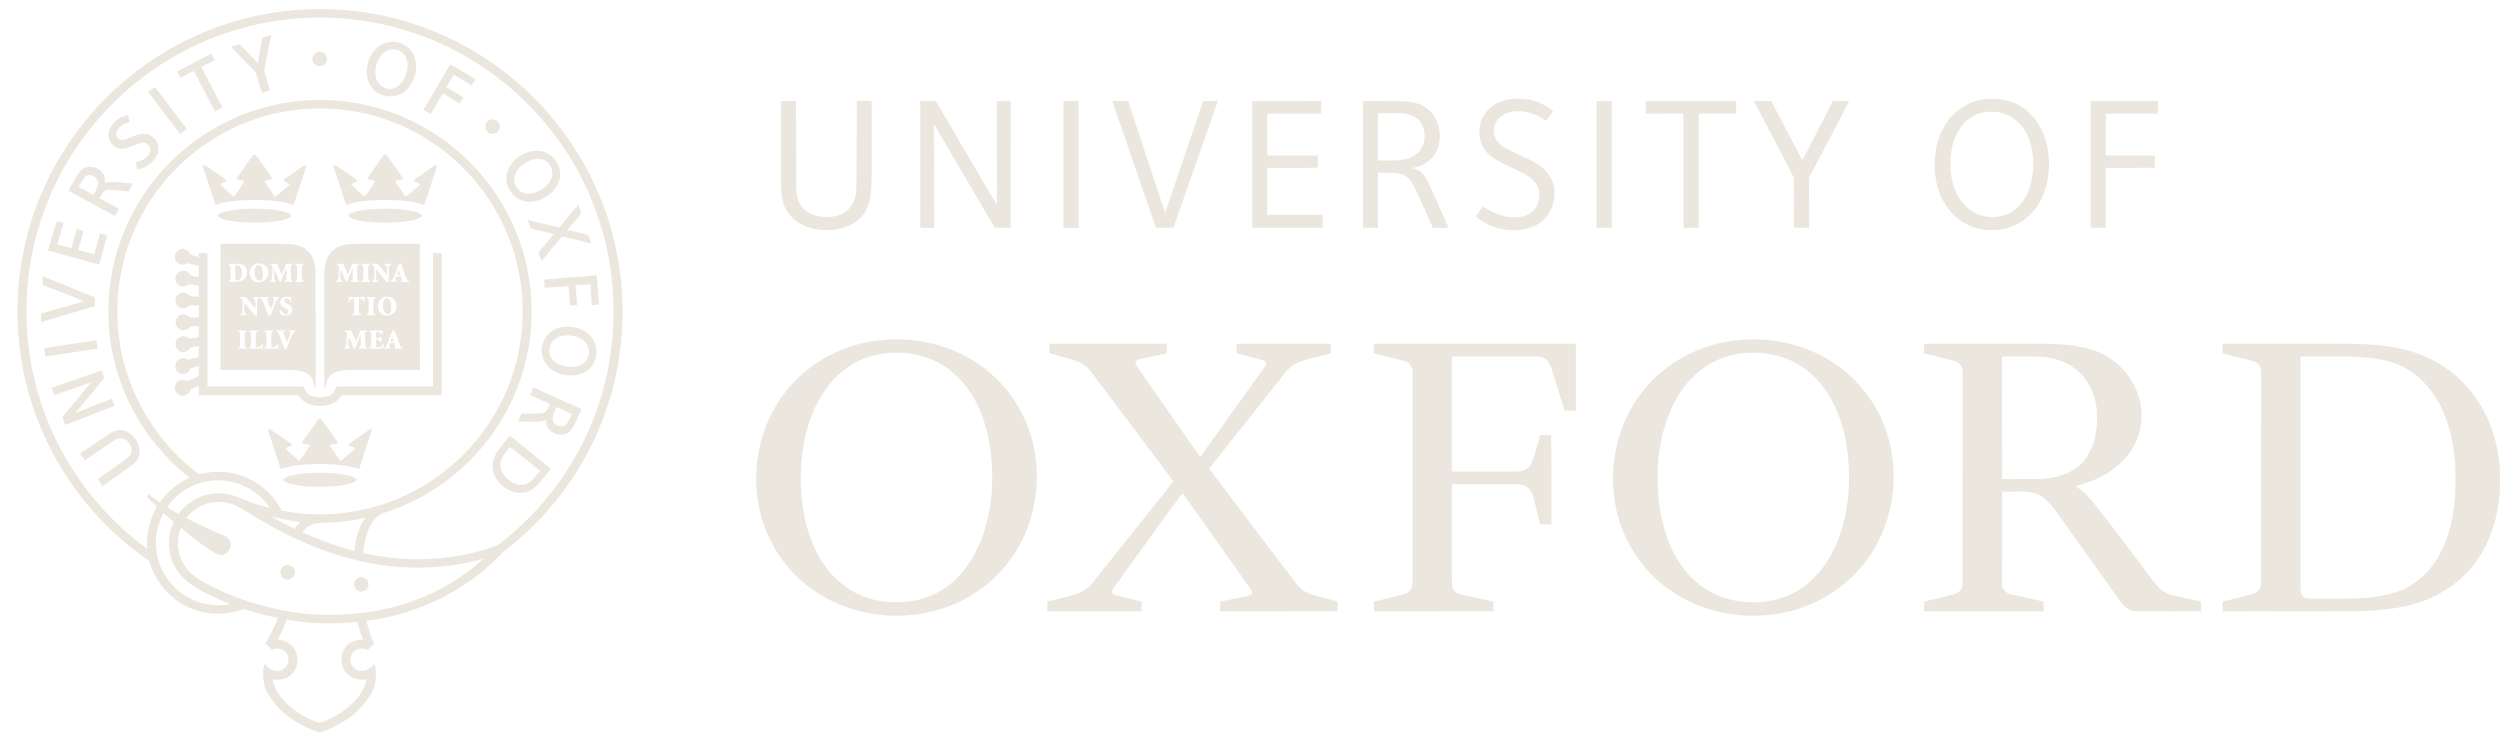<svg width="119" height="35" viewBox="0 0 119 35" fill="none" xmlns="http://www.w3.org/2000/svg">
<path d="M9.869 1.468C12.207 0.523 14.794 0.22 17.288 0.579C20.759 1.064 24.015 2.89 26.262 5.581C27.451 6.995 28.367 8.64 28.936 10.399C29.641 12.565 29.809 14.9 29.447 17.148C29.125 19.16 28.366 21.102 27.232 22.794C26.365 24.093 25.282 25.245 24.047 26.2C23.941 26.282 23.847 26.379 23.753 26.476C22.268 27.987 20.314 29.012 18.239 29.417C17.974 29.471 17.706 29.514 17.438 29.553C17.526 29.928 17.653 30.293 17.799 30.65C17.702 30.746 17.605 30.843 17.508 30.94C17.247 30.793 16.88 30.875 16.744 31.153C16.567 31.458 16.782 31.886 17.13 31.932C17.411 31.985 17.657 31.798 17.833 31.6C17.946 32.062 17.909 32.565 17.678 32.986C17.223 33.839 16.384 34.424 15.5 34.77C15.373 34.811 15.239 34.898 15.105 34.834C14.175 34.51 13.286 33.929 12.781 33.063C12.518 32.627 12.46 32.094 12.584 31.604C12.76 31.823 13.044 32.001 13.334 31.921C13.64 31.847 13.822 31.474 13.686 31.188C13.571 30.905 13.207 30.784 12.941 30.928C12.836 30.833 12.737 30.732 12.637 30.631C12.864 30.242 13.075 29.842 13.227 29.417C12.678 29.309 12.142 29.146 11.605 28.995C10.9 29.251 10.115 29.295 9.396 29.069C8.295 28.741 7.408 27.814 7.111 26.705C4.897 25.198 3.118 23.058 2.044 20.603C1.096 18.452 0.693 16.065 0.873 13.722C1.059 11.21 1.93 8.756 3.361 6.685C4.959 4.359 7.251 2.518 9.869 1.468ZM13.488 0.946C10.928 1.261 8.466 2.315 6.463 3.941C4.205 5.759 2.531 8.293 1.762 11.091C1.079 13.552 1.09 16.2 1.793 18.655C2.634 21.636 4.506 24.307 7.01 26.124C6.947 25.429 7.116 24.722 7.467 24.12C7.297 23.959 7.134 23.791 6.979 23.615C7.016 23.588 7.054 23.56 7.091 23.533C7.251 23.673 7.425 23.796 7.6 23.918C7.959 23.407 8.453 22.997 9.022 22.744C7.895 21.859 6.957 20.731 6.299 19.456C5.428 17.803 5.038 15.9 5.189 14.038C5.336 12.065 6.093 10.145 7.322 8.597C8.62 6.95 10.44 5.722 12.455 5.149C14.12 4.672 15.908 4.632 17.591 5.038C19.299 5.447 20.892 6.315 22.164 7.527C23.244 8.551 24.096 9.815 24.632 11.205C25.202 12.673 25.413 14.277 25.254 15.842C25.069 17.712 24.338 19.521 23.18 20.999C21.945 22.586 20.227 23.795 18.311 24.405C18.101 24.462 17.916 24.591 17.789 24.768C17.464 25.218 17.337 25.781 17.285 26.326C19.389 26.801 21.636 26.711 23.667 25.963C25.862 24.325 27.549 22.011 28.441 19.419C29.187 17.262 29.39 14.921 29.04 12.666C28.733 10.677 27.984 8.758 26.868 7.085C25.302 4.728 23.01 2.861 20.381 1.82C18.206 0.951 15.81 0.654 13.488 0.946ZM13.593 5.305C11.715 5.622 9.943 6.525 8.569 7.844C7.117 9.227 6.111 11.073 5.748 13.048C5.437 14.705 5.569 16.444 6.136 18.032C6.753 19.791 7.892 21.359 9.369 22.495C9.423 22.531 9.48 22.597 9.553 22.564C10.118 22.421 10.72 22.421 11.283 22.58C12.189 22.826 12.983 23.466 13.408 24.306C15.355 24.687 17.42 24.444 19.224 23.615C20.933 22.838 22.403 21.547 23.401 19.955C24.582 18.093 25.084 15.817 24.806 13.63C24.613 12.049 24.016 10.521 23.091 9.227C22.074 7.796 20.664 6.649 19.053 5.954C17.348 5.211 15.424 4.986 13.593 5.305ZM7.951 24.147C8.13 24.254 8.31 24.36 8.492 24.463C8.94 23.85 9.685 23.463 10.447 23.484C10.815 23.483 11.173 23.587 11.507 23.737C11.945 23.919 12.395 24.07 12.854 24.186C12.316 23.375 11.363 22.855 10.388 22.862C9.429 22.852 8.491 23.356 7.951 24.147ZM8.867 24.666C9.403 24.935 9.947 25.191 10.501 25.424C10.661 25.495 10.852 25.557 10.931 25.73C11.067 25.983 10.913 26.334 10.631 26.398C10.422 26.462 10.235 26.323 10.066 26.222C9.558 25.891 9.077 25.52 8.613 25.129C8.396 25.633 8.426 26.233 8.669 26.722C8.898 27.181 9.315 27.511 9.76 27.747C11.041 28.448 12.454 28.892 13.891 29.129C15.026 29.32 16.187 29.303 17.326 29.161C18.523 29.009 19.702 28.676 20.782 28.13C21.591 27.726 22.338 27.201 23.012 26.599C21.188 27.102 19.247 27.15 17.397 26.761C15.458 26.366 13.637 25.525 11.96 24.49C11.574 24.276 11.212 23.986 10.763 23.919C10.055 23.783 9.294 24.087 8.867 24.666ZM7.778 24.418C7.48 24.984 7.357 25.644 7.458 26.278C7.593 27.246 8.245 28.119 9.13 28.53C9.698 28.805 10.349 28.869 10.967 28.764C10.318 28.484 9.66 28.208 9.075 27.804C8.684 27.523 8.358 27.138 8.19 26.683C7.965 26.093 8.003 25.416 8.267 24.845C8.104 24.702 7.944 24.557 7.778 24.418ZM12.916 24.596C13.28 24.797 13.651 24.982 14.024 25.165C14.108 25.048 14.203 24.941 14.31 24.845C13.84 24.796 13.378 24.692 12.916 24.596ZM15.284 24.886C14.938 24.884 14.592 25.048 14.394 25.336C15.19 25.703 16.017 26.001 16.865 26.224C16.92 25.674 17.067 25.121 17.376 24.655C16.689 24.802 15.987 24.881 15.284 24.886ZM13.218 30.442C13.461 30.47 13.709 30.55 13.883 30.73C14.261 31.092 14.25 31.77 13.858 32.117C13.618 32.336 13.272 32.388 12.961 32.333C13.061 32.807 13.356 33.213 13.707 33.537C14.13 33.926 14.638 34.224 15.183 34.407C15.524 34.34 15.839 34.153 16.139 33.978C16.736 33.597 17.305 33.053 17.453 32.332C17.117 32.399 16.742 32.314 16.505 32.056C16.144 31.684 16.172 31.008 16.574 30.676C16.765 30.508 17.024 30.446 17.273 30.445C17.175 30.169 17.077 29.891 17.013 29.604C15.893 29.718 14.759 29.698 13.649 29.499C13.532 29.825 13.387 30.14 13.218 30.442Z" fill="#EBE7DF"/>
<path d="M12.48 1.796C12.621 1.75 12.765 1.711 12.909 1.671C12.8 2.23 12.675 2.787 12.575 3.347C12.647 3.672 12.758 3.987 12.844 4.309C12.719 4.346 12.593 4.384 12.469 4.424C12.372 4.139 12.303 3.846 12.216 3.559C12.194 3.458 12.112 3.39 12.046 3.317C11.741 3.007 11.446 2.687 11.14 2.378C11.097 2.329 11.044 2.284 11.023 2.22C11.15 2.178 11.279 2.144 11.406 2.104C11.698 2.398 11.98 2.702 12.269 3C12.338 2.598 12.417 2.199 12.48 1.796Z" fill="#EBE7DF"/>
<path d="M18.47 2.011C18.953 1.911 19.491 2.163 19.693 2.619C19.948 3.199 19.754 3.93 19.279 4.338C18.969 4.607 18.506 4.659 18.133 4.498C17.735 4.337 17.473 3.926 17.461 3.501C17.422 2.864 17.805 2.139 18.47 2.011ZM18.518 2.371C18.151 2.487 17.945 2.869 17.882 3.227C17.821 3.549 17.901 3.936 18.192 4.122C18.47 4.315 18.874 4.244 19.084 3.984C19.348 3.664 19.483 3.206 19.35 2.804C19.242 2.47 18.853 2.264 18.518 2.371Z" fill="#EBE7DF"/>
<path d="M15.098 2.48C15.337 2.381 15.618 2.622 15.553 2.874C15.513 3.125 15.172 3.242 14.989 3.065C14.791 2.908 14.856 2.555 15.098 2.48Z" fill="#EBE7DF"/>
<path d="M8.429 3.401C8.972 3.119 9.514 2.837 10.057 2.554C10.109 2.656 10.161 2.759 10.213 2.862C10.001 2.97 9.792 3.081 9.582 3.191C9.917 3.83 10.244 4.474 10.584 5.11C10.466 5.177 10.347 5.24 10.228 5.303C9.892 4.661 9.558 4.018 9.224 3.375C9.012 3.487 8.801 3.598 8.588 3.707C8.534 3.605 8.481 3.503 8.429 3.401Z" fill="#EBE7DF"/>
<path d="M20.157 5.229C20.58 4.504 21.007 3.783 21.433 3.06C21.834 3.295 22.234 3.532 22.634 3.767C22.576 3.866 22.517 3.966 22.458 4.065C22.174 3.894 21.887 3.727 21.601 3.559C21.483 3.757 21.369 3.958 21.247 4.154C21.514 4.32 21.791 4.47 22.056 4.64C21.998 4.733 21.942 4.828 21.886 4.923C21.616 4.766 21.347 4.607 21.078 4.448C20.885 4.775 20.693 5.103 20.5 5.43C20.386 5.362 20.272 5.294 20.157 5.229Z" fill="#EBE7DF"/>
<path d="M7.05 4.376C7.159 4.298 7.266 4.217 7.375 4.139C7.874 4.811 8.389 5.47 8.894 6.138C8.788 6.219 8.682 6.301 8.577 6.383C8.067 5.714 7.551 5.05 7.05 4.376Z" fill="#EBE7DF"/>
<path d="M71.729 4.751C72.496 4.593 73.351 4.771 73.936 5.311C73.825 5.461 73.7 5.602 73.586 5.75C73.25 5.506 72.857 5.329 72.44 5.301C72.079 5.273 71.685 5.331 71.401 5.572C71.126 5.799 71.031 6.206 71.156 6.537C71.231 6.723 71.383 6.866 71.547 6.975C72.096 7.329 72.747 7.493 73.28 7.876C73.63 8.126 73.91 8.5 73.975 8.934C74.048 9.431 73.922 9.97 73.587 10.351C73.344 10.634 72.999 10.813 72.639 10.895C71.809 11.083 70.903 10.856 70.246 10.316C70.356 10.155 70.468 9.993 70.573 9.828C70.994 10.089 71.458 10.312 71.96 10.345C72.29 10.357 72.646 10.304 72.915 10.095C73.215 9.862 73.322 9.446 73.261 9.082C73.205 8.779 72.974 8.545 72.726 8.38C72.132 7.988 71.404 7.822 70.865 7.343C70.319 6.867 70.279 5.969 70.692 5.395C70.936 5.054 71.324 4.837 71.729 4.751Z" fill="#EBE7DF"/>
<path d="M94.491 4.72C95.124 4.642 95.792 4.775 96.316 5.148C97.046 5.654 97.441 6.532 97.515 7.4C97.604 8.38 97.379 9.448 96.68 10.175C95.901 11.005 94.556 11.189 93.565 10.651C92.785 10.239 92.294 9.412 92.151 8.558C91.991 7.596 92.136 6.54 92.725 5.742C93.138 5.173 93.795 4.799 94.491 4.72ZM94.298 5.376C93.939 5.47 93.617 5.687 93.388 5.978C93.066 6.381 92.912 6.893 92.86 7.4C92.805 7.963 92.855 8.546 93.076 9.071C93.233 9.449 93.486 9.793 93.826 10.025C94.485 10.487 95.467 10.427 96.051 9.866C96.427 9.51 96.63 9.007 96.721 8.505C96.821 7.914 96.813 7.294 96.622 6.722C96.482 6.302 96.228 5.911 95.865 5.651C95.42 5.327 94.826 5.239 94.298 5.376Z" fill="#EBE7DF"/>
<path d="M37.175 4.809C37.413 4.809 37.652 4.812 37.891 4.806C37.905 6.18 37.888 7.555 37.899 8.929C37.901 9.284 37.98 9.664 38.24 9.923C38.601 10.287 39.157 10.383 39.648 10.312C40.053 10.255 40.443 10.014 40.622 9.637C40.755 9.351 40.764 9.028 40.774 8.718C40.785 7.414 40.771 6.111 40.782 4.807C41.018 4.811 41.253 4.809 41.489 4.809C41.489 5.709 41.489 6.608 41.489 7.508C41.48 8.105 41.515 8.707 41.437 9.301C41.385 9.712 41.223 10.121 40.913 10.405C40.468 10.829 39.829 10.976 39.23 10.953C38.587 10.935 37.914 10.681 37.525 10.147C37.236 9.754 37.182 9.248 37.178 8.774C37.171 7.452 37.176 6.131 37.175 4.809Z" fill="#EBE7DF"/>
<path d="M43.806 4.81C44.053 4.81 44.3 4.809 44.547 4.811C45.517 6.46 46.475 8.119 47.456 9.762C47.46 8.111 47.445 6.46 47.442 4.81C47.663 4.81 47.886 4.807 48.109 4.814C48.1 6.824 48.112 8.835 48.102 10.845C47.85 10.84 47.599 10.846 47.348 10.839C46.388 9.192 45.423 7.547 44.452 5.907C44.454 7.553 44.469 9.199 44.466 10.845C44.246 10.841 44.026 10.842 43.806 10.843C43.806 8.832 43.806 6.821 43.806 4.81Z" fill="#EBE7DF"/>
<path d="M50.623 10.846C50.615 8.834 50.615 6.82 50.624 4.808C50.863 4.813 51.104 4.81 51.344 4.811C51.344 6.821 51.344 8.833 51.344 10.843C51.104 10.843 50.863 10.841 50.623 10.846Z" fill="#EBE7DF"/>
<path d="M52.945 4.809C53.196 4.809 53.448 4.809 53.7 4.809C54.287 6.584 54.871 8.361 55.46 10.136C56.06 8.359 56.664 6.583 57.27 4.808C57.503 4.809 57.737 4.808 57.97 4.809C57.265 6.819 56.557 8.829 55.854 10.841C55.576 10.842 55.298 10.841 55.021 10.841C54.33 8.83 53.636 6.82 52.945 4.809Z" fill="#EBE7DF"/>
<path d="M59.609 4.812C60.7 4.807 61.791 4.816 62.883 4.808C62.89 5.009 62.888 5.212 62.885 5.414C62.031 5.41 61.176 5.414 60.322 5.412C60.32 6.076 60.321 6.739 60.321 7.403C61.125 7.405 61.929 7.397 62.734 7.407C62.728 7.598 62.728 7.79 62.735 7.981C61.931 8.001 61.126 7.985 60.321 7.989C60.319 8.733 60.324 9.477 60.319 10.22C61.199 10.229 62.079 10.22 62.959 10.224C62.958 10.431 62.958 10.636 62.959 10.843C61.842 10.842 60.725 10.845 59.609 10.841C59.612 8.831 59.611 6.822 59.609 4.812Z" fill="#EBE7DF"/>
<path d="M64.874 10.838C64.886 8.828 64.868 6.817 64.883 4.806C65.542 4.818 66.201 4.798 66.859 4.824C67.272 4.846 67.71 4.942 68.018 5.238C68.517 5.69 68.649 6.454 68.433 7.076C68.252 7.588 67.743 7.92 67.221 7.997C67.582 8.047 67.829 8.348 67.972 8.661C68.314 9.382 68.627 10.115 68.953 10.843C68.704 10.843 68.455 10.84 68.206 10.846C67.917 10.232 67.664 9.602 67.369 8.99C67.226 8.701 67.044 8.382 66.712 8.288C66.346 8.191 65.963 8.227 65.589 8.218C65.589 9.093 65.589 9.968 65.589 10.842C65.35 10.842 65.112 10.845 64.874 10.838ZM65.589 5.39C65.589 6.14 65.589 6.891 65.589 7.642C66.046 7.635 66.513 7.673 66.961 7.558C67.246 7.487 67.515 7.313 67.663 7.053C67.878 6.685 67.865 6.194 67.634 5.835C67.439 5.548 67.086 5.417 66.751 5.4C66.364 5.378 65.976 5.395 65.589 5.39Z" fill="#EBE7DF"/>
<path d="M75.994 4.811C76.235 4.811 76.477 4.811 76.719 4.811C76.719 6.821 76.719 8.832 76.719 10.843C76.477 10.843 76.235 10.843 75.994 10.842C75.994 8.832 75.994 6.821 75.994 4.811Z" fill="#EBE7DF"/>
<path d="M78.34 4.811C79.774 4.81 81.209 4.811 82.643 4.811C82.643 5.011 82.643 5.212 82.643 5.412C82.048 5.411 81.453 5.413 80.858 5.411C80.856 7.222 80.858 9.033 80.857 10.843C80.618 10.844 80.378 10.839 80.14 10.848C80.121 9.035 80.142 7.222 80.129 5.409C79.533 5.416 78.936 5.41 78.34 5.412C78.34 5.212 78.34 5.011 78.34 4.811Z" fill="#EBE7DF"/>
<path d="M83.486 4.809C83.763 4.809 84.04 4.804 84.318 4.812C84.801 5.754 85.302 6.686 85.789 7.627C86.293 6.699 86.754 5.747 87.239 4.809C87.501 4.808 87.763 4.808 88.025 4.809C87.4 6.001 86.775 7.192 86.151 8.384C86.107 8.455 86.11 8.538 86.111 8.617C86.113 9.358 86.111 10.099 86.112 10.84C85.872 10.84 85.632 10.844 85.393 10.837C85.394 10.044 85.406 9.249 85.388 8.457C84.768 7.234 84.113 6.028 83.486 4.809Z" fill="#EBE7DF"/>
<path d="M99.517 4.811C100.584 4.811 101.651 4.811 102.718 4.811C102.718 5.011 102.718 5.212 102.718 5.412C101.891 5.412 101.064 5.412 100.237 5.412C100.237 6.075 100.238 6.738 100.236 7.402C101.014 7.406 101.792 7.397 102.571 7.406C102.565 7.599 102.565 7.792 102.57 7.984C101.792 7.996 101.014 7.986 100.237 7.99C100.237 8.941 100.237 9.892 100.237 10.843C99.997 10.843 99.757 10.843 99.517 10.843C99.517 8.832 99.517 6.821 99.517 4.811Z" fill="#EBE7DF"/>
<path d="M5.169 6.352C5.236 5.896 5.651 5.539 6.098 5.479C6.125 5.592 6.146 5.705 6.167 5.818C5.887 5.866 5.597 6.052 5.54 6.348C5.502 6.534 5.692 6.705 5.873 6.657C6.21 6.586 6.507 6.356 6.864 6.369C7.29 6.372 7.636 6.827 7.525 7.24C7.408 7.685 6.982 7.996 6.54 8.065C6.514 7.953 6.486 7.841 6.457 7.729C6.726 7.654 7.035 7.532 7.133 7.244C7.223 7.035 7.045 6.767 6.813 6.792C6.462 6.822 6.167 7.071 5.811 7.08C5.438 7.095 5.108 6.721 5.169 6.352Z" fill="#EBE7DF"/>
<path d="M23.292 5.718C23.508 5.6 23.801 5.783 23.79 6.03C23.801 6.292 23.47 6.472 23.258 6.319C23.035 6.189 23.056 5.822 23.292 5.718Z" fill="#EBE7DF"/>
<path d="M25.202 7.221C25.449 7.154 25.721 7.153 25.962 7.252C26.48 7.458 26.8 8.092 26.611 8.627C26.43 9.143 25.924 9.502 25.397 9.592C24.993 9.665 24.558 9.489 24.324 9.15C24.116 8.872 24.042 8.493 24.155 8.162C24.311 7.694 24.737 7.355 25.202 7.221ZM25.36 7.592C24.973 7.709 24.586 7.991 24.492 8.405C24.395 8.811 24.751 9.256 25.174 9.22C25.586 9.186 25.994 8.951 26.204 8.59C26.386 8.281 26.273 7.852 25.975 7.658C25.795 7.538 25.563 7.535 25.36 7.592Z" fill="#EBE7DF"/>
<path d="M12.047 7.374C12.076 7.371 12.135 7.364 12.164 7.361C12.446 7.743 12.725 8.128 12.983 8.526C12.851 8.558 12.718 8.583 12.586 8.612C12.733 8.876 12.918 9.116 13.085 9.368C13.335 9.186 13.57 8.984 13.794 8.771C13.692 8.718 13.587 8.672 13.489 8.614C13.5 8.541 13.571 8.51 13.622 8.469C13.87 8.298 14.116 8.126 14.361 7.951C14.429 7.901 14.503 7.855 14.591 7.854C14.401 8.492 14.18 9.119 13.978 9.754C13.351 9.54 12.678 9.523 12.022 9.517C11.429 9.535 10.818 9.552 10.254 9.756C10.042 9.126 9.835 8.494 9.635 7.86C9.799 7.85 9.911 7.989 10.042 8.064C10.291 8.25 10.581 8.387 10.8 8.611C10.694 8.661 10.584 8.705 10.488 8.773C10.682 8.993 10.917 9.173 11.133 9.371C11.309 9.123 11.5 8.88 11.636 8.606C11.506 8.582 11.375 8.56 11.247 8.527C11.495 8.13 11.784 7.76 12.047 7.374Z" fill="#EBE7DF"/>
<path d="M17.718 8.152C17.904 7.887 18.093 7.624 18.279 7.357C18.455 7.353 18.508 7.55 18.605 7.661C18.795 7.957 19.04 8.22 19.193 8.537C19.065 8.56 18.938 8.581 18.811 8.607C18.947 8.877 19.141 9.11 19.302 9.365C19.558 9.192 19.787 8.98 20.015 8.772C19.911 8.715 19.803 8.664 19.696 8.614C19.802 8.468 19.971 8.39 20.111 8.283C20.314 8.147 20.503 7.991 20.714 7.867C20.739 7.867 20.79 7.864 20.815 7.863C20.613 8.494 20.403 9.123 20.199 9.752C19.584 9.543 18.925 9.524 18.282 9.516C17.674 9.53 17.052 9.552 16.471 9.753C16.266 9.123 16.057 8.494 15.855 7.863C16.04 7.852 16.168 8.018 16.319 8.102C16.548 8.276 16.826 8.394 17.015 8.615C16.907 8.661 16.8 8.711 16.696 8.767C16.906 8.963 17.111 9.167 17.334 9.348L17.372 9.345C17.55 9.118 17.696 8.87 17.863 8.636C17.747 8.566 17.609 8.563 17.48 8.54C17.528 8.393 17.631 8.277 17.718 8.152Z" fill="#EBE7DF"/>
<path d="M3.704 8.296C3.821 8.113 4.002 7.951 4.229 7.942C4.643 7.894 5.096 8.277 4.981 8.715C5.177 8.617 5.398 8.662 5.607 8.676C5.847 8.698 6.088 8.715 6.328 8.74C6.252 8.859 6.183 8.982 6.118 9.108C5.786 9.092 5.456 9.028 5.123 9.041C4.912 9.055 4.831 9.278 4.741 9.435C5.05 9.599 5.354 9.769 5.661 9.937C5.598 10.053 5.534 10.169 5.467 10.284C4.733 9.879 3.996 9.479 3.257 9.084C3.402 8.82 3.542 8.551 3.704 8.296ZM4.073 8.396C3.922 8.531 3.844 8.725 3.738 8.893C3.973 9.023 4.21 9.15 4.448 9.277C4.54 9.1 4.661 8.924 4.669 8.717C4.675 8.436 4.302 8.218 4.073 8.396Z" fill="#EBE7DF"/>
<path d="M27.524 9.737C27.577 9.879 27.625 10.021 27.673 10.164C27.459 10.435 27.206 10.673 27.007 10.955C27.342 11.026 27.677 11.1 28.01 11.184C28.049 11.318 28.093 11.452 28.137 11.586C27.676 11.472 27.215 11.361 26.753 11.252C26.428 11.645 26.096 12.031 25.777 12.429C25.719 12.288 25.671 12.143 25.631 11.996C25.883 11.715 26.126 11.427 26.368 11.138C26.006 11.046 25.637 10.982 25.278 10.883C25.197 10.763 25.18 10.607 25.127 10.473C25.628 10.585 26.125 10.723 26.628 10.826C26.917 10.455 27.233 10.106 27.524 9.737Z" fill="#EBE7DF"/>
<path d="M11.066 10.001C11.686 9.916 12.315 9.914 12.937 9.973C13.212 10.007 13.495 10.036 13.749 10.154C13.828 10.178 13.899 10.29 13.802 10.342C13.636 10.453 13.43 10.481 13.238 10.518C12.608 10.613 11.965 10.618 11.331 10.562C11.053 10.531 10.77 10.5 10.51 10.391C10.44 10.367 10.399 10.303 10.353 10.25C10.545 10.071 10.819 10.045 11.066 10.001Z" fill="#EBE7DF"/>
<path d="M16.68 10.165C16.95 10.03 17.259 10.005 17.554 9.968C18.235 9.912 18.928 9.913 19.602 10.039C19.778 10.085 20.001 10.107 20.095 10.288C19.882 10.463 19.6 10.495 19.339 10.536C18.639 10.622 17.926 10.622 17.228 10.521C17.024 10.479 16.798 10.458 16.629 10.326C16.558 10.277 16.624 10.19 16.68 10.165Z" fill="#EBE7DF"/>
<path d="M2.287 11.924C2.425 11.459 2.565 10.995 2.699 10.529C2.811 10.557 2.922 10.587 3.034 10.617C2.932 10.955 2.829 11.291 2.727 11.628C2.952 11.686 3.176 11.749 3.4 11.812C3.49 11.505 3.56 11.193 3.669 10.893C3.773 10.926 3.877 10.958 3.981 10.989C3.895 11.293 3.809 11.597 3.723 11.901C3.977 11.967 4.23 12.04 4.483 12.109C4.574 11.778 4.671 11.449 4.761 11.117C4.874 11.146 4.986 11.177 5.1 11.207C4.976 11.67 4.846 12.13 4.72 12.593C3.91 12.366 3.097 12.149 2.287 11.924Z" fill="#EBE7DF"/>
<path d="M10.497 11.604C11.445 11.604 12.393 11.604 13.341 11.604C13.721 11.61 14.13 11.603 14.468 11.806C14.854 12.035 15.019 12.503 15.021 12.934C15.027 14.674 15.021 16.414 15.024 18.154C15.025 18.264 15.02 18.373 15.005 18.482C14.898 18.322 14.933 18.103 14.801 17.953C14.575 17.648 14.16 17.621 13.813 17.61C12.708 17.607 11.604 17.607 10.499 17.61C10.495 15.608 10.499 13.606 10.497 11.604ZM10.863 12.557C10.889 12.586 10.941 12.644 10.967 12.673C10.984 12.867 10.979 13.062 10.972 13.257C10.983 13.338 10.889 13.365 10.847 13.415C11.088 13.408 11.357 13.459 11.573 13.323C11.824 13.174 11.835 12.736 11.556 12.611C11.337 12.522 11.093 12.565 10.863 12.557ZM12.14 12.578C11.819 12.709 11.788 13.229 12.104 13.385C12.388 13.548 12.788 13.324 12.767 12.988C12.799 12.663 12.422 12.434 12.14 12.578ZM12.846 12.558C12.889 12.609 12.989 12.634 12.974 12.718C12.975 12.895 12.963 13.071 12.944 13.247C12.947 13.327 12.869 13.365 12.823 13.418C12.945 13.419 13.069 13.422 13.189 13.396C13.156 13.377 13.089 13.339 13.056 13.321C13.036 13.153 13.049 12.985 13.055 12.817C13.16 13.003 13.213 13.213 13.306 13.405C13.322 13.403 13.354 13.399 13.369 13.398C13.467 13.189 13.524 12.963 13.632 12.759C13.637 12.947 13.636 13.135 13.633 13.323C13.601 13.346 13.539 13.39 13.507 13.412C13.66 13.418 13.813 13.417 13.966 13.416C13.939 13.387 13.883 13.328 13.855 13.298C13.837 13.09 13.831 12.88 13.837 12.671C13.866 12.642 13.924 12.584 13.953 12.555C13.84 12.556 13.727 12.556 13.613 12.556C13.547 12.73 13.479 12.904 13.414 13.078C13.332 12.905 13.256 12.73 13.18 12.555C13.068 12.556 12.957 12.556 12.846 12.558ZM14.019 12.558C14.186 12.641 14.132 12.834 14.142 12.984C14.132 13.136 14.186 13.327 14.022 13.416C14.175 13.416 14.329 13.416 14.483 13.418C14.456 13.388 14.401 13.329 14.373 13.3C14.357 13.091 14.359 12.88 14.372 12.671C14.4 12.645 14.456 12.594 14.484 12.569C14.33 12.552 14.174 12.553 14.019 12.558ZM11.396 14.144C11.443 14.197 11.538 14.223 11.543 14.304C11.561 14.504 11.548 14.706 11.538 14.906C11.508 14.93 11.448 14.976 11.419 15C11.543 15.008 11.668 15.008 11.791 14.99C11.526 14.918 11.662 14.596 11.629 14.399C11.804 14.592 11.953 14.805 12.116 15.008C12.143 15.013 12.197 15.023 12.224 15.028C12.256 14.76 12.204 14.486 12.262 14.222L12.38 14.186C12.262 14.118 12.124 14.148 11.996 14.146C12.232 14.229 12.137 14.498 12.157 14.688C12 14.513 11.859 14.325 11.711 14.144C11.606 14.144 11.501 14.144 11.396 14.144ZM12.407 14.203C12.629 14.419 12.611 14.799 12.81 15.022L12.868 15.009C13.024 14.727 13.042 14.355 13.306 14.144C13.186 14.144 13.066 14.144 12.947 14.144C12.975 14.169 13.031 14.22 13.06 14.245C13.018 14.402 12.96 14.553 12.905 14.706C12.822 14.553 12.768 14.388 12.709 14.226C12.74 14.207 12.803 14.168 12.835 14.148C12.681 14.144 12.527 14.144 12.374 14.139C12.382 14.154 12.399 14.187 12.407 14.203ZM13.46 14.174C13.334 14.247 13.296 14.447 13.407 14.55C13.496 14.626 13.608 14.665 13.697 14.741C13.758 14.822 13.711 14.957 13.603 14.959C13.463 14.946 13.417 14.79 13.312 14.719C13.321 14.807 13.337 14.893 13.354 14.98C13.483 15.015 13.629 15.051 13.757 14.987C13.898 14.928 13.959 14.739 13.879 14.609C13.795 14.486 13.624 14.468 13.533 14.354C13.48 14.257 13.608 14.151 13.697 14.207C13.764 14.261 13.813 14.334 13.871 14.398C13.864 14.316 13.857 14.234 13.849 14.153C13.721 14.132 13.578 14.098 13.46 14.174ZM11.288 15.742C11.32 15.762 11.385 15.803 11.417 15.824C11.425 16.048 11.424 16.272 11.418 16.496C11.375 16.525 11.332 16.553 11.288 16.582C11.447 16.596 11.605 16.594 11.764 16.593C11.728 16.551 11.678 16.518 11.654 16.467C11.637 16.255 11.649 16.042 11.651 15.829C11.693 15.797 11.734 15.765 11.776 15.732C11.613 15.73 11.45 15.73 11.288 15.742ZM11.814 15.738C11.855 15.764 11.895 15.791 11.937 15.818C11.946 16.043 11.959 16.269 11.935 16.493C11.904 16.515 11.841 16.559 11.81 16.58C12.035 16.604 12.261 16.588 12.486 16.597C12.507 16.51 12.524 16.423 12.539 16.335C12.447 16.456 12.343 16.564 12.176 16.518C12.171 16.306 12.162 16.093 12.176 15.881C12.174 15.806 12.257 15.775 12.299 15.727C12.137 15.732 11.975 15.731 11.814 15.738ZM12.554 15.736C12.596 15.767 12.637 15.798 12.679 15.829C12.681 16.043 12.693 16.257 12.677 16.471C12.647 16.501 12.585 16.561 12.555 16.591C12.78 16.593 13.005 16.593 13.231 16.592C13.247 16.507 13.261 16.421 13.274 16.336C13.184 16.455 13.081 16.561 12.916 16.523C12.909 16.31 12.9 16.097 12.914 15.885C12.91 15.808 12.993 15.776 13.036 15.727C12.875 15.732 12.715 15.732 12.554 15.736ZM13.119 15.729C13.172 15.781 13.241 15.823 13.268 15.897C13.365 16.127 13.447 16.363 13.536 16.596C13.561 16.599 13.611 16.608 13.636 16.611C13.736 16.373 13.817 16.125 13.927 15.891C13.958 15.82 14.027 15.78 14.081 15.729C13.957 15.732 13.832 15.732 13.707 15.731C13.74 15.755 13.804 15.801 13.837 15.825C13.781 15.987 13.727 16.149 13.672 16.311C13.603 16.151 13.542 15.987 13.479 15.824C13.509 15.801 13.568 15.754 13.597 15.731C13.437 15.732 13.278 15.733 13.119 15.729Z" fill="#EBE7DF"/>
<path d="M15.875 11.892C16.177 11.636 16.594 11.614 16.971 11.605C17.976 11.602 18.981 11.605 19.985 11.604C19.988 13.604 19.982 15.604 19.988 17.604C19.017 17.614 18.046 17.605 17.075 17.608C16.701 17.614 16.311 17.581 15.956 17.724C15.734 17.812 15.569 18.023 15.537 18.261C15.509 18.325 15.537 18.432 15.456 18.462C15.443 18.394 15.437 18.327 15.437 18.258C15.441 16.502 15.437 14.745 15.439 12.989C15.437 12.588 15.552 12.153 15.875 11.892ZM16.004 12.557C16.049 12.592 16.09 12.63 16.129 12.671C16.136 12.863 16.12 13.054 16.101 13.244C16.104 13.324 16.028 13.364 15.983 13.417C16.095 13.416 16.207 13.416 16.32 13.418L16.323 13.38C16.295 13.364 16.239 13.333 16.211 13.317C16.194 13.15 16.206 12.982 16.214 12.816C16.316 13.002 16.369 13.209 16.461 13.401C16.477 13.401 16.509 13.4 16.525 13.399C16.622 13.19 16.681 12.964 16.788 12.759C16.793 12.947 16.793 13.136 16.789 13.324C16.758 13.346 16.696 13.391 16.665 13.413C16.818 13.417 16.971 13.417 17.125 13.416C17.097 13.387 17.04 13.328 17.012 13.298C16.993 13.089 16.989 12.877 16.992 12.667C17.024 12.64 17.086 12.584 17.117 12.557C17.001 12.556 16.886 12.556 16.77 12.556C16.705 12.725 16.64 12.895 16.576 13.064C16.48 12.904 16.412 12.73 16.341 12.559C16.228 12.556 16.116 12.556 16.004 12.557ZM17.183 12.556C17.21 12.587 17.263 12.648 17.289 12.679C17.302 12.885 17.303 13.093 17.289 13.299C17.26 13.328 17.203 13.386 17.175 13.416C17.331 13.416 17.488 13.416 17.646 13.417C17.617 13.388 17.559 13.331 17.53 13.302C17.514 13.093 17.515 12.883 17.529 12.675C17.558 12.645 17.615 12.586 17.643 12.556C17.49 12.556 17.337 12.556 17.183 12.556ZM17.666 12.559C17.717 12.595 17.765 12.635 17.808 12.68C17.831 12.851 17.822 13.026 17.817 13.199C17.83 13.296 17.774 13.364 17.689 13.403C17.817 13.425 17.949 13.424 18.076 13.393C18.036 13.379 17.957 13.351 17.917 13.336C17.898 13.164 17.896 12.99 17.904 12.816C18.025 12.949 18.132 13.095 18.242 13.238C18.313 13.325 18.375 13.443 18.504 13.44C18.51 13.199 18.495 12.957 18.514 12.716C18.507 12.634 18.599 12.607 18.644 12.556C18.517 12.556 18.39 12.556 18.263 12.559C18.312 12.593 18.36 12.628 18.408 12.665C18.432 12.809 18.423 12.957 18.427 13.103C18.272 12.924 18.129 12.734 17.976 12.553C17.872 12.555 17.769 12.557 17.666 12.559ZM18.581 13.416C18.701 13.417 18.82 13.415 18.94 13.412C18.908 13.392 18.845 13.351 18.813 13.33C18.831 13.273 18.85 13.215 18.868 13.158C18.939 13.156 19.011 13.155 19.082 13.153C19.103 13.214 19.122 13.275 19.143 13.336C19.116 13.355 19.06 13.393 19.032 13.412C19.186 13.418 19.341 13.417 19.496 13.415C19.443 13.363 19.373 13.322 19.349 13.248C19.251 13.016 19.185 12.771 19.084 12.541L19.021 12.546C18.836 12.814 18.843 13.2 18.581 13.416ZM16.596 14.115C16.593 14.213 16.591 14.311 16.59 14.409C16.649 14.303 16.72 14.204 16.852 14.199C16.859 14.436 16.859 14.673 16.851 14.91C16.816 14.931 16.747 14.975 16.712 14.997C16.886 15.009 17.061 15.009 17.235 14.996C17.198 14.974 17.124 14.932 17.087 14.911C17.079 14.674 17.078 14.436 17.086 14.199C17.216 14.201 17.285 14.307 17.35 14.404C17.351 14.311 17.347 14.218 17.34 14.125C17.093 14.146 16.84 14.167 16.596 14.115ZM17.42 14.148C17.462 14.181 17.505 14.214 17.548 14.247C17.544 14.462 17.561 14.677 17.54 14.892C17.512 14.92 17.458 14.975 17.43 15.003C17.587 15.005 17.743 15.007 17.9 14.999C17.869 14.976 17.808 14.93 17.778 14.906C17.774 14.704 17.766 14.501 17.778 14.299C17.769 14.221 17.856 14.193 17.897 14.143C17.738 14.144 17.579 14.143 17.42 14.148ZM18.205 14.185C17.974 14.318 17.915 14.666 18.084 14.871C18.238 15.061 18.552 15.074 18.731 14.912C18.918 14.739 18.923 14.4 18.73 14.229C18.589 14.103 18.367 14.096 18.205 14.185ZM16.381 15.73C16.449 15.785 16.54 15.837 16.511 15.941C16.487 16.16 16.543 16.418 16.383 16.596C16.497 16.593 16.615 16.604 16.726 16.57C16.478 16.514 16.613 16.201 16.598 16.025C16.717 16.207 16.757 16.427 16.864 16.615C17.008 16.403 17.059 16.146 17.166 15.916C17.136 16.139 17.269 16.433 17.061 16.593C17.211 16.593 17.36 16.592 17.51 16.59C17.483 16.567 17.427 16.52 17.4 16.497C17.363 16.277 17.378 16.051 17.369 15.828C17.415 15.796 17.46 15.763 17.506 15.732C17.386 15.732 17.266 15.732 17.147 15.735C17.083 15.908 17.016 16.08 16.953 16.252C16.865 16.081 16.794 15.903 16.712 15.73C16.602 15.732 16.491 15.732 16.381 15.73ZM17.551 15.731C17.581 15.757 17.641 15.806 17.672 15.831C17.674 16.045 17.686 16.259 17.669 16.472C17.636 16.501 17.569 16.559 17.535 16.588C17.771 16.595 18.007 16.595 18.243 16.591C18.258 16.503 18.271 16.416 18.282 16.329C18.226 16.387 18.178 16.451 18.122 16.509C18.051 16.518 17.979 16.523 17.908 16.522C17.902 16.405 17.9 16.287 17.9 16.169C18.015 16.166 18.093 16.238 18.152 16.327C18.156 16.211 18.157 16.095 18.155 15.979C18.09 16.058 18.009 16.114 17.903 16.118C17.9 16.013 17.9 15.908 17.899 15.803C18.045 15.769 18.14 15.862 18.213 15.975C18.212 15.895 18.211 15.816 18.21 15.736C17.99 15.73 17.771 15.732 17.551 15.731ZM18.277 16.592C18.389 16.593 18.501 16.593 18.613 16.591C18.578 16.559 18.542 16.528 18.506 16.497C18.523 16.442 18.541 16.387 18.559 16.331C18.632 16.332 18.706 16.332 18.779 16.333C18.822 16.425 18.828 16.518 18.756 16.598C18.9 16.593 19.044 16.592 19.189 16.586C19.128 16.534 19.054 16.49 19.031 16.408C18.936 16.17 18.862 15.924 18.761 15.688C18.506 15.928 18.554 16.361 18.277 16.592Z" fill="#EBE7DF"/>
<path d="M8.398 11.999C8.535 11.8 8.871 11.794 8.998 12.006C9.083 12.183 9.299 12.179 9.46 12.239C9.459 12.192 9.459 12.098 9.458 12.05C9.596 12.05 9.734 12.05 9.873 12.05C9.874 14.165 9.872 16.28 9.874 18.396C11.401 18.394 12.928 18.396 14.456 18.395C14.525 18.574 14.616 18.771 14.813 18.838C15.081 18.929 15.384 18.929 15.652 18.84C15.852 18.776 15.947 18.576 16.017 18.395C17.549 18.392 19.081 18.4 20.613 18.392C20.608 16.278 20.612 14.164 20.611 12.05C20.749 12.05 20.887 12.05 21.025 12.049C21.026 14.303 21.025 16.556 21.025 18.81C19.441 18.811 17.856 18.808 16.272 18.811C16.015 19.265 15.441 19.378 14.964 19.299C14.65 19.264 14.363 19.081 14.199 18.811C12.62 18.81 11.041 18.807 9.462 18.812C9.458 18.661 9.459 18.511 9.459 18.36C9.332 18.412 9.206 18.466 9.082 18.525C9.023 18.71 8.852 18.871 8.647 18.833C8.386 18.805 8.231 18.475 8.381 18.258C8.491 18.072 8.738 18.044 8.919 18.137C9.1 18.062 9.281 17.985 9.46 17.904C9.459 17.739 9.459 17.575 9.459 17.411C9.336 17.448 9.214 17.485 9.093 17.526C9.018 17.694 8.848 17.836 8.653 17.791C8.382 17.755 8.245 17.391 8.426 17.185C8.553 17.013 8.802 17.01 8.969 17.125C9.133 17.078 9.295 17.027 9.458 16.979C9.459 16.808 9.459 16.638 9.459 16.468C9.334 16.488 9.21 16.509 9.086 16.531C8.993 16.672 8.836 16.796 8.656 16.751C8.384 16.712 8.253 16.346 8.436 16.142C8.577 15.957 8.852 15.975 9.014 16.119C9.163 16.096 9.311 16.07 9.459 16.045C9.459 15.871 9.459 15.697 9.459 15.524C9.329 15.528 9.199 15.533 9.069 15.539C8.93 15.73 8.629 15.79 8.462 15.602C8.256 15.406 8.377 15.018 8.658 14.973C8.815 14.928 8.945 15.038 9.067 15.118C9.198 15.124 9.328 15.112 9.459 15.108C9.459 14.92 9.459 14.732 9.46 14.545C9.321 14.537 9.182 14.53 9.043 14.527C8.939 14.625 8.802 14.713 8.651 14.673C8.407 14.632 8.268 14.322 8.402 14.113C8.511 13.91 8.816 13.861 8.977 14.03C9.099 14.166 9.298 14.105 9.459 14.127C9.459 13.954 9.459 13.781 9.459 13.609C9.307 13.58 9.155 13.551 9.002 13.528C8.888 13.61 8.745 13.677 8.605 13.623C8.376 13.558 8.267 13.255 8.404 13.06C8.524 12.858 8.846 12.823 8.993 13.013C9.094 13.173 9.298 13.146 9.459 13.184C9.459 13.014 9.459 12.844 9.458 12.673C9.294 12.627 9.134 12.567 8.968 12.53C8.84 12.558 8.711 12.642 8.577 12.582C8.342 12.51 8.244 12.191 8.398 11.999Z" fill="#EBE7DF"/>
<path d="M11.203 12.622C11.549 12.589 11.605 13.078 11.426 13.285C11.378 13.346 11.228 13.393 11.21 13.285C11.187 13.065 11.204 12.842 11.203 12.622Z" fill="#EBE7DF"/>
<path d="M12.245 12.626C12.378 12.55 12.485 12.716 12.501 12.83C12.525 12.997 12.553 13.211 12.426 13.344C12.288 13.433 12.166 13.265 12.147 13.142C12.117 12.972 12.096 12.746 12.245 12.626Z" fill="#EBE7DF"/>
<path d="M18.885 13.074C18.916 12.992 18.947 12.912 18.98 12.831C19.006 12.915 19.033 12.999 19.06 13.084C19.001 13.08 18.943 13.077 18.885 13.074Z" fill="#EBE7DF"/>
<path d="M25.897 13.308C26.734 13.242 27.569 13.165 28.407 13.105C28.435 13.568 28.481 14.03 28.516 14.492C28.401 14.502 28.287 14.511 28.172 14.52C28.146 14.19 28.118 13.859 28.093 13.528C27.864 13.544 27.635 13.568 27.405 13.577C27.416 13.892 27.453 14.205 27.475 14.518C27.362 14.527 27.25 14.536 27.138 14.544C27.115 14.233 27.088 13.922 27.063 13.611C26.685 13.645 26.306 13.674 25.927 13.702C25.918 13.57 25.907 13.439 25.897 13.308Z" fill="#EBE7DF"/>
<path d="M2.037 13.15C2.866 13.482 3.691 13.822 4.518 14.156C4.513 14.295 4.507 14.434 4.501 14.573C3.653 14.829 2.803 15.082 1.954 15.333C1.954 15.195 1.955 15.057 1.953 14.92C2.634 14.723 3.318 14.538 3.999 14.342C3.354 14.055 2.683 13.829 2.028 13.565C2.031 13.427 2.034 13.289 2.037 13.15Z" fill="#EBE7DF"/>
<path d="M18.353 14.21C18.433 14.164 18.524 14.22 18.561 14.294C18.638 14.442 18.636 14.619 18.61 14.78C18.6 14.868 18.54 14.962 18.44 14.959C18.292 14.924 18.249 14.756 18.235 14.626C18.227 14.483 18.227 14.303 18.353 14.21Z" fill="#EBE7DF"/>
<path d="M26.622 15.599C27.235 15.44 28 15.667 28.29 16.265C28.509 16.733 28.366 17.351 27.938 17.648C27.37 18.029 26.535 17.908 26.065 17.423C25.771 17.11 25.715 16.62 25.877 16.231C26.007 15.918 26.295 15.682 26.622 15.599ZM26.787 15.977C26.443 16.021 26.138 16.316 26.144 16.674C26.117 17.009 26.401 17.27 26.695 17.37C27.024 17.491 27.419 17.517 27.726 17.325C28.054 17.126 28.148 16.626 27.898 16.329C27.634 16.012 27.179 15.92 26.787 15.977Z" fill="#EBE7DF"/>
<path d="M18.576 16.259C18.605 16.172 18.636 16.086 18.666 16C18.694 16.084 18.722 16.169 18.751 16.253C18.707 16.255 18.62 16.258 18.576 16.259Z" fill="#EBE7DF"/>
<path d="M41.945 16.189C43.794 15.996 45.734 16.534 47.146 17.765C47.956 18.461 48.584 19.368 48.951 20.372C49.644 22.27 49.437 24.483 48.378 26.207C47.636 27.428 46.467 28.373 45.131 28.87C43.016 29.658 40.507 29.379 38.663 28.056C37.405 27.166 36.495 25.798 36.161 24.291C35.722 22.335 36.159 20.172 37.426 18.604C38.52 17.223 40.2 16.355 41.945 16.189ZM42.1 16.824C41.402 16.908 40.725 17.179 40.17 17.614C39.474 18.155 38.977 18.917 38.654 19.73C38.212 20.85 38.067 22.07 38.129 23.268C38.182 24.274 38.383 25.286 38.827 26.197C39.201 26.968 39.77 27.659 40.511 28.099C41.321 28.589 42.301 28.748 43.233 28.637C43.959 28.552 44.664 28.267 45.232 27.803C45.919 27.25 46.405 26.483 46.718 25.666C47.163 24.503 47.293 23.237 47.206 22.001C47.133 20.988 46.903 19.972 46.423 19.072C46.02 18.318 45.418 17.654 44.655 17.257C43.878 16.843 42.969 16.719 42.1 16.824Z" fill="#EBE7DF"/>
<path d="M82.681 16.195C84.569 15.985 86.559 16.541 87.986 17.816C88.751 18.49 89.348 19.353 89.71 20.307C90.464 22.301 90.212 24.66 89.018 26.432C88.158 27.72 86.813 28.663 85.321 29.062C83.256 29.623 80.92 29.224 79.226 27.893C77.903 26.871 77.025 25.304 76.831 23.644C76.591 21.738 77.161 19.716 78.474 18.296C79.551 17.103 81.088 16.359 82.681 16.195ZM82.887 16.824C82.299 16.896 81.725 17.095 81.228 17.42C80.503 17.887 79.959 18.595 79.595 19.37C79.125 20.371 78.921 21.482 78.901 22.583C78.887 23.728 79.043 24.891 79.497 25.948C79.844 26.761 80.391 27.506 81.133 27.998C81.838 28.473 82.697 28.689 83.543 28.671C84.356 28.661 85.173 28.42 85.836 27.941C86.585 27.406 87.121 26.615 87.463 25.768C87.934 24.595 88.076 23.308 87.994 22.052C87.925 21.021 87.695 19.985 87.204 19.07C86.807 18.326 86.216 17.672 85.468 17.273C84.685 16.849 83.765 16.719 82.887 16.824Z" fill="#EBE7DF"/>
<path d="M2.102 16.566C2.932 16.449 3.76 16.32 4.59 16.201C4.609 16.333 4.627 16.465 4.646 16.596C3.818 16.721 2.99 16.846 2.16 16.965C2.141 16.832 2.121 16.699 2.102 16.566Z" fill="#EBE7DF"/>
<path d="M49.955 16.362C51.816 16.362 53.677 16.361 55.539 16.362C55.538 16.517 55.538 16.671 55.538 16.825C55.137 16.908 54.737 16.992 54.336 17.071C54.235 17.097 54.115 17.113 54.051 17.205C54.027 17.326 54.113 17.426 54.172 17.52C55.137 18.898 56.095 20.278 57.06 21.655C57.096 21.752 57.184 21.699 57.217 21.632C58.207 20.246 59.199 18.863 60.187 17.476C60.271 17.383 60.316 17.212 60.159 17.167C59.737 17.02 59.294 16.939 58.861 16.825C58.86 16.67 58.86 16.516 58.86 16.362C60.357 16.361 61.853 16.362 63.349 16.362C63.349 16.517 63.349 16.672 63.348 16.827C62.846 16.966 62.327 17.049 61.837 17.23C61.41 17.389 61.143 17.772 60.876 18.118C59.768 19.515 58.659 20.911 57.553 22.31C58.872 24.047 60.188 25.786 61.505 27.524C61.718 27.833 61.977 28.131 62.34 28.263C62.772 28.421 63.226 28.507 63.667 28.636C63.667 28.789 63.667 28.942 63.67 29.096C61.808 29.102 59.946 29.096 58.084 29.098C58.084 28.945 58.084 28.791 58.083 28.639C58.551 28.529 59.033 28.467 59.495 28.331C59.66 28.277 59.574 28.09 59.499 27.996C58.584 26.701 57.665 25.409 56.748 24.116C56.593 23.903 56.452 23.679 56.281 23.477C55.295 24.798 54.348 26.148 53.377 27.48C53.233 27.694 53.056 27.888 52.938 28.119C52.888 28.256 53.063 28.307 53.159 28.34C53.55 28.446 53.947 28.531 54.338 28.637C54.339 28.791 54.339 28.946 54.333 29.1C52.838 29.096 51.345 29.098 49.851 29.099C49.849 28.945 49.849 28.79 49.85 28.636C50.273 28.532 50.696 28.43 51.116 28.316C51.452 28.224 51.764 28.039 51.986 27.767C53.279 26.153 54.561 24.528 55.856 22.915C54.67 21.322 53.469 19.74 52.276 18.151C52.012 17.808 51.777 17.404 51.358 17.23C50.906 17.047 50.423 16.958 49.956 16.825C49.954 16.67 49.954 16.516 49.955 16.362Z" fill="#EBE7DF"/>
<path d="M65.398 16.363C68.602 16.36 71.807 16.362 75.012 16.362C75.011 17.424 75.011 18.486 75.012 19.548C74.834 19.549 74.657 19.549 74.48 19.548C74.279 18.902 74.076 18.257 73.873 17.612C73.81 17.416 73.728 17.208 73.554 17.084C73.398 16.973 73.199 16.964 73.014 16.965C71.712 16.969 70.409 16.961 69.106 16.969C69.112 18.795 69.107 20.621 69.109 22.447C70.025 22.447 70.942 22.447 71.859 22.447C72.125 22.442 72.417 22.48 72.653 22.329C72.859 22.198 72.953 21.96 73.018 21.736C73.117 21.396 73.215 21.055 73.316 20.714C73.49 20.715 73.665 20.715 73.841 20.712C73.852 22.127 73.842 23.543 73.846 24.959C73.669 24.959 73.493 24.959 73.317 24.961C73.207 24.537 73.105 24.112 72.997 23.688C72.95 23.503 72.869 23.315 72.711 23.199C72.544 23.07 72.325 23.049 72.122 23.048C71.117 23.047 70.113 23.048 69.109 23.048C69.11 24.612 69.106 26.175 69.11 27.739C69.092 27.98 69.242 28.223 69.484 28.278C70.016 28.407 70.554 28.512 71.087 28.636C71.087 28.788 71.087 28.94 71.093 29.093C69.195 29.105 67.297 29.095 65.399 29.098C65.398 28.944 65.398 28.79 65.398 28.637C65.798 28.542 66.197 28.444 66.597 28.347C66.781 28.297 66.986 28.252 67.121 28.105C67.233 27.979 67.236 27.8 67.238 27.641C67.236 24.339 67.239 21.037 67.236 17.735C67.257 17.493 67.105 17.262 66.871 17.197C66.387 17.048 65.888 16.95 65.398 16.823C65.398 16.669 65.398 16.516 65.398 16.363Z" fill="#EBE7DF"/>
<path d="M91.585 16.361C93.237 16.361 94.89 16.361 96.542 16.361C97.546 16.362 98.574 16.346 99.546 16.637C100.508 16.916 101.318 17.657 101.695 18.584C102.046 19.416 102.021 20.406 101.587 21.203C101.145 22.036 100.332 22.615 99.46 22.929C99.242 23.016 99.007 23.052 98.794 23.151C99.246 23.393 99.553 23.814 99.869 24.203C100.798 25.387 101.692 26.597 102.601 27.796C102.809 28.072 103.114 28.275 103.455 28.346C103.893 28.439 104.33 28.539 104.768 28.635C104.767 28.788 104.768 28.942 104.771 29.095C103.728 29.1 102.685 29.101 101.642 29.094C101.301 29.093 101.064 28.813 100.88 28.561C99.892 27.179 98.906 25.797 97.919 24.414C97.623 24.015 97.294 23.566 96.779 23.454C96.292 23.357 95.791 23.421 95.299 23.401C95.295 24.85 95.296 26.299 95.298 27.749C95.282 27.993 95.441 28.23 95.686 28.281C96.213 28.408 96.746 28.514 97.276 28.636C97.275 28.79 97.275 28.945 97.274 29.099C95.379 29.098 93.484 29.096 91.589 29.1C91.584 28.945 91.584 28.79 91.586 28.636C92.077 28.509 92.577 28.416 93.061 28.263C93.287 28.198 93.437 27.979 93.421 27.746C93.425 24.408 93.424 21.069 93.423 17.732C93.44 17.493 93.295 17.262 93.061 17.197C92.576 17.049 92.077 16.95 91.586 16.824C91.585 16.669 91.585 16.515 91.585 16.361ZM95.297 16.966C95.299 18.912 95.291 20.858 95.301 22.805C95.854 22.796 96.407 22.807 96.96 22.799C97.509 22.79 98.072 22.704 98.561 22.442C98.94 22.241 99.259 21.926 99.457 21.544C99.734 21.022 99.818 20.422 99.82 19.837C99.823 19.204 99.651 18.557 99.267 18.047C98.824 17.452 98.117 17.082 97.385 17.007C96.691 16.934 95.992 16.977 95.297 16.966Z" fill="#EBE7DF"/>
<path d="M105.792 16.362C107.408 16.362 109.025 16.362 110.642 16.362C111.84 16.363 113.053 16.33 114.23 16.591C115.199 16.79 116.124 17.22 116.877 17.867C118.159 18.95 118.875 20.602 118.989 22.26C119.097 23.867 118.765 25.569 117.763 26.863C117.177 27.622 116.374 28.2 115.489 28.558C114.55 28.924 113.535 29.038 112.535 29.084C110.289 29.118 108.042 29.087 105.795 29.101C105.791 28.945 105.79 28.791 105.793 28.636C106.27 28.517 106.752 28.414 107.225 28.279C107.466 28.221 107.648 28 107.628 27.746C107.633 24.442 107.628 21.138 107.631 17.834C107.63 17.666 107.628 17.475 107.506 17.346C107.377 17.214 107.191 17.169 107.02 17.123C106.61 17.026 106.202 16.922 105.792 16.825C105.791 16.671 105.791 16.516 105.792 16.362ZM109.504 16.966C109.504 20.612 109.505 24.259 109.504 27.905C109.509 28.061 109.499 28.237 109.6 28.368C109.714 28.498 109.904 28.491 110.064 28.498C110.695 28.495 111.327 28.503 111.959 28.492C112.765 28.469 113.589 28.392 114.341 28.076C115.117 27.754 115.73 27.116 116.13 26.387C116.605 25.512 116.804 24.515 116.868 23.529C116.926 22.514 116.867 21.484 116.61 20.499C116.387 19.654 115.995 18.836 115.383 18.205C114.86 17.658 114.173 17.273 113.429 17.133C112.136 16.878 110.812 16.994 109.504 16.966Z" fill="#EBE7DF"/>
<path d="M2.458 18.459C3.251 18.188 4.04 17.905 4.832 17.629C4.877 17.748 4.921 17.868 4.964 17.989C4.504 18.545 4.054 19.109 3.59 19.662C4.166 19.427 4.746 19.196 5.327 18.972C5.366 19.089 5.408 19.204 5.45 19.32C4.672 19.627 3.887 19.915 3.11 20.227C3.058 20.107 3.012 19.984 2.971 19.859C3.428 19.31 3.879 18.755 4.333 18.204C3.749 18.401 3.169 18.613 2.585 18.813C2.542 18.695 2.499 18.577 2.458 18.459Z" fill="#EBE7DF"/>
<path d="M25.389 18.442C26.152 18.782 26.912 19.129 27.674 19.473C27.515 19.811 27.407 20.179 27.177 20.478C26.881 20.843 26.229 20.712 26.045 20.297C26.003 20.204 26.001 20.1 25.991 20C25.563 20.13 25.107 20.048 24.666 20.073C24.722 19.945 24.777 19.819 24.829 19.691C25.157 19.666 25.488 19.705 25.816 19.666C26.035 19.641 26.103 19.402 26.178 19.23C25.859 19.092 25.545 18.944 25.228 18.804C25.282 18.684 25.335 18.563 25.389 18.442ZM26.311 19.945C26.328 20.225 26.707 20.403 26.926 20.224C27.068 20.081 27.124 19.881 27.214 19.705C26.975 19.583 26.727 19.483 26.485 19.371C26.41 19.555 26.3 19.739 26.311 19.945Z" fill="#EBE7DF"/>
<path d="M14.753 20.525C14.897 20.333 15.018 20.123 15.176 19.942C15.31 19.9 15.357 20.045 15.425 20.127C15.636 20.443 15.874 20.741 16.075 21.063C16.014 21.186 15.81 21.13 15.696 21.195C15.867 21.446 16.02 21.71 16.218 21.942C16.448 21.745 16.684 21.556 16.907 21.352C16.806 21.285 16.696 21.235 16.587 21.185C16.799 20.956 17.088 20.817 17.331 20.625C17.449 20.559 17.548 20.421 17.693 20.432C17.529 21.07 17.284 21.688 17.098 22.321C16.496 22.129 15.858 22.095 15.232 22.088C14.602 22.095 13.963 22.128 13.36 22.321C13.173 21.73 12.975 21.142 12.784 20.553C12.745 20.496 12.775 20.373 12.859 20.441C13.216 20.676 13.576 20.909 13.919 21.166C13.81 21.229 13.699 21.288 13.591 21.353C13.806 21.552 14.024 21.747 14.242 21.943C14.432 21.706 14.593 21.448 14.758 21.195C14.632 21.154 14.5 21.131 14.368 21.11C14.463 20.895 14.624 20.72 14.753 20.525Z" fill="#EBE7DF"/>
<path d="M5.17 20.673C5.396 20.521 5.678 20.402 5.95 20.504C6.379 20.662 6.674 21.13 6.643 21.586C6.624 21.854 6.407 22.045 6.206 22.194C5.766 22.512 5.326 22.827 4.882 23.138C4.807 23.026 4.732 22.916 4.655 22.807C5.068 22.515 5.478 22.22 5.891 21.927C6.035 21.817 6.217 21.712 6.262 21.522C6.309 21.202 6.042 20.842 5.704 20.858C5.575 20.872 5.466 20.95 5.359 21.016C4.918 21.317 4.477 21.617 4.035 21.916C3.96 21.808 3.885 21.699 3.81 21.591C4.264 21.286 4.713 20.973 5.17 20.673Z" fill="#EBE7DF"/>
<path d="M23.693 21.47C23.871 21.217 24.07 20.98 24.263 20.738C24.916 21.263 25.572 21.784 26.225 22.309C25.954 22.632 25.721 22.998 25.384 23.258C25.059 23.515 24.588 23.512 24.228 23.331C23.841 23.135 23.516 22.767 23.457 22.326C23.41 22.021 23.521 21.717 23.693 21.47ZM23.873 21.848C23.747 22.11 23.827 22.428 24.011 22.641C24.241 22.915 24.594 23.144 24.966 23.061C25.309 22.985 25.496 22.659 25.714 22.414C25.238 22.031 24.765 21.644 24.282 21.272C24.12 21.442 23.976 21.635 23.873 21.848Z" fill="#EBE7DF"/>
<path d="M14.45 22.54C15.115 22.485 15.791 22.487 16.45 22.603C16.616 22.64 16.798 22.666 16.933 22.776C17.014 22.838 16.923 22.925 16.86 22.95C16.582 23.077 16.273 23.105 15.973 23.137C15.314 23.191 14.646 23.186 13.994 23.071C13.826 23.032 13.639 23.005 13.507 22.884C13.456 22.798 13.558 22.741 13.623 22.712C13.885 22.603 14.17 22.572 14.45 22.54Z" fill="#EBE7DF"/>
<path d="M13.521 26.94C13.73 26.811 14.028 26.974 14.035 27.218C14.063 27.473 13.76 27.676 13.536 27.55C13.292 27.443 13.283 27.059 13.521 26.94Z" fill="#EBE7DF"/>
<path d="M17.041 27.508C17.27 27.377 17.58 27.593 17.541 27.853C17.524 28.108 17.192 28.256 16.993 28.094C16.787 27.957 16.816 27.61 17.041 27.508Z" fill="#EBE7DF"/>
</svg>
